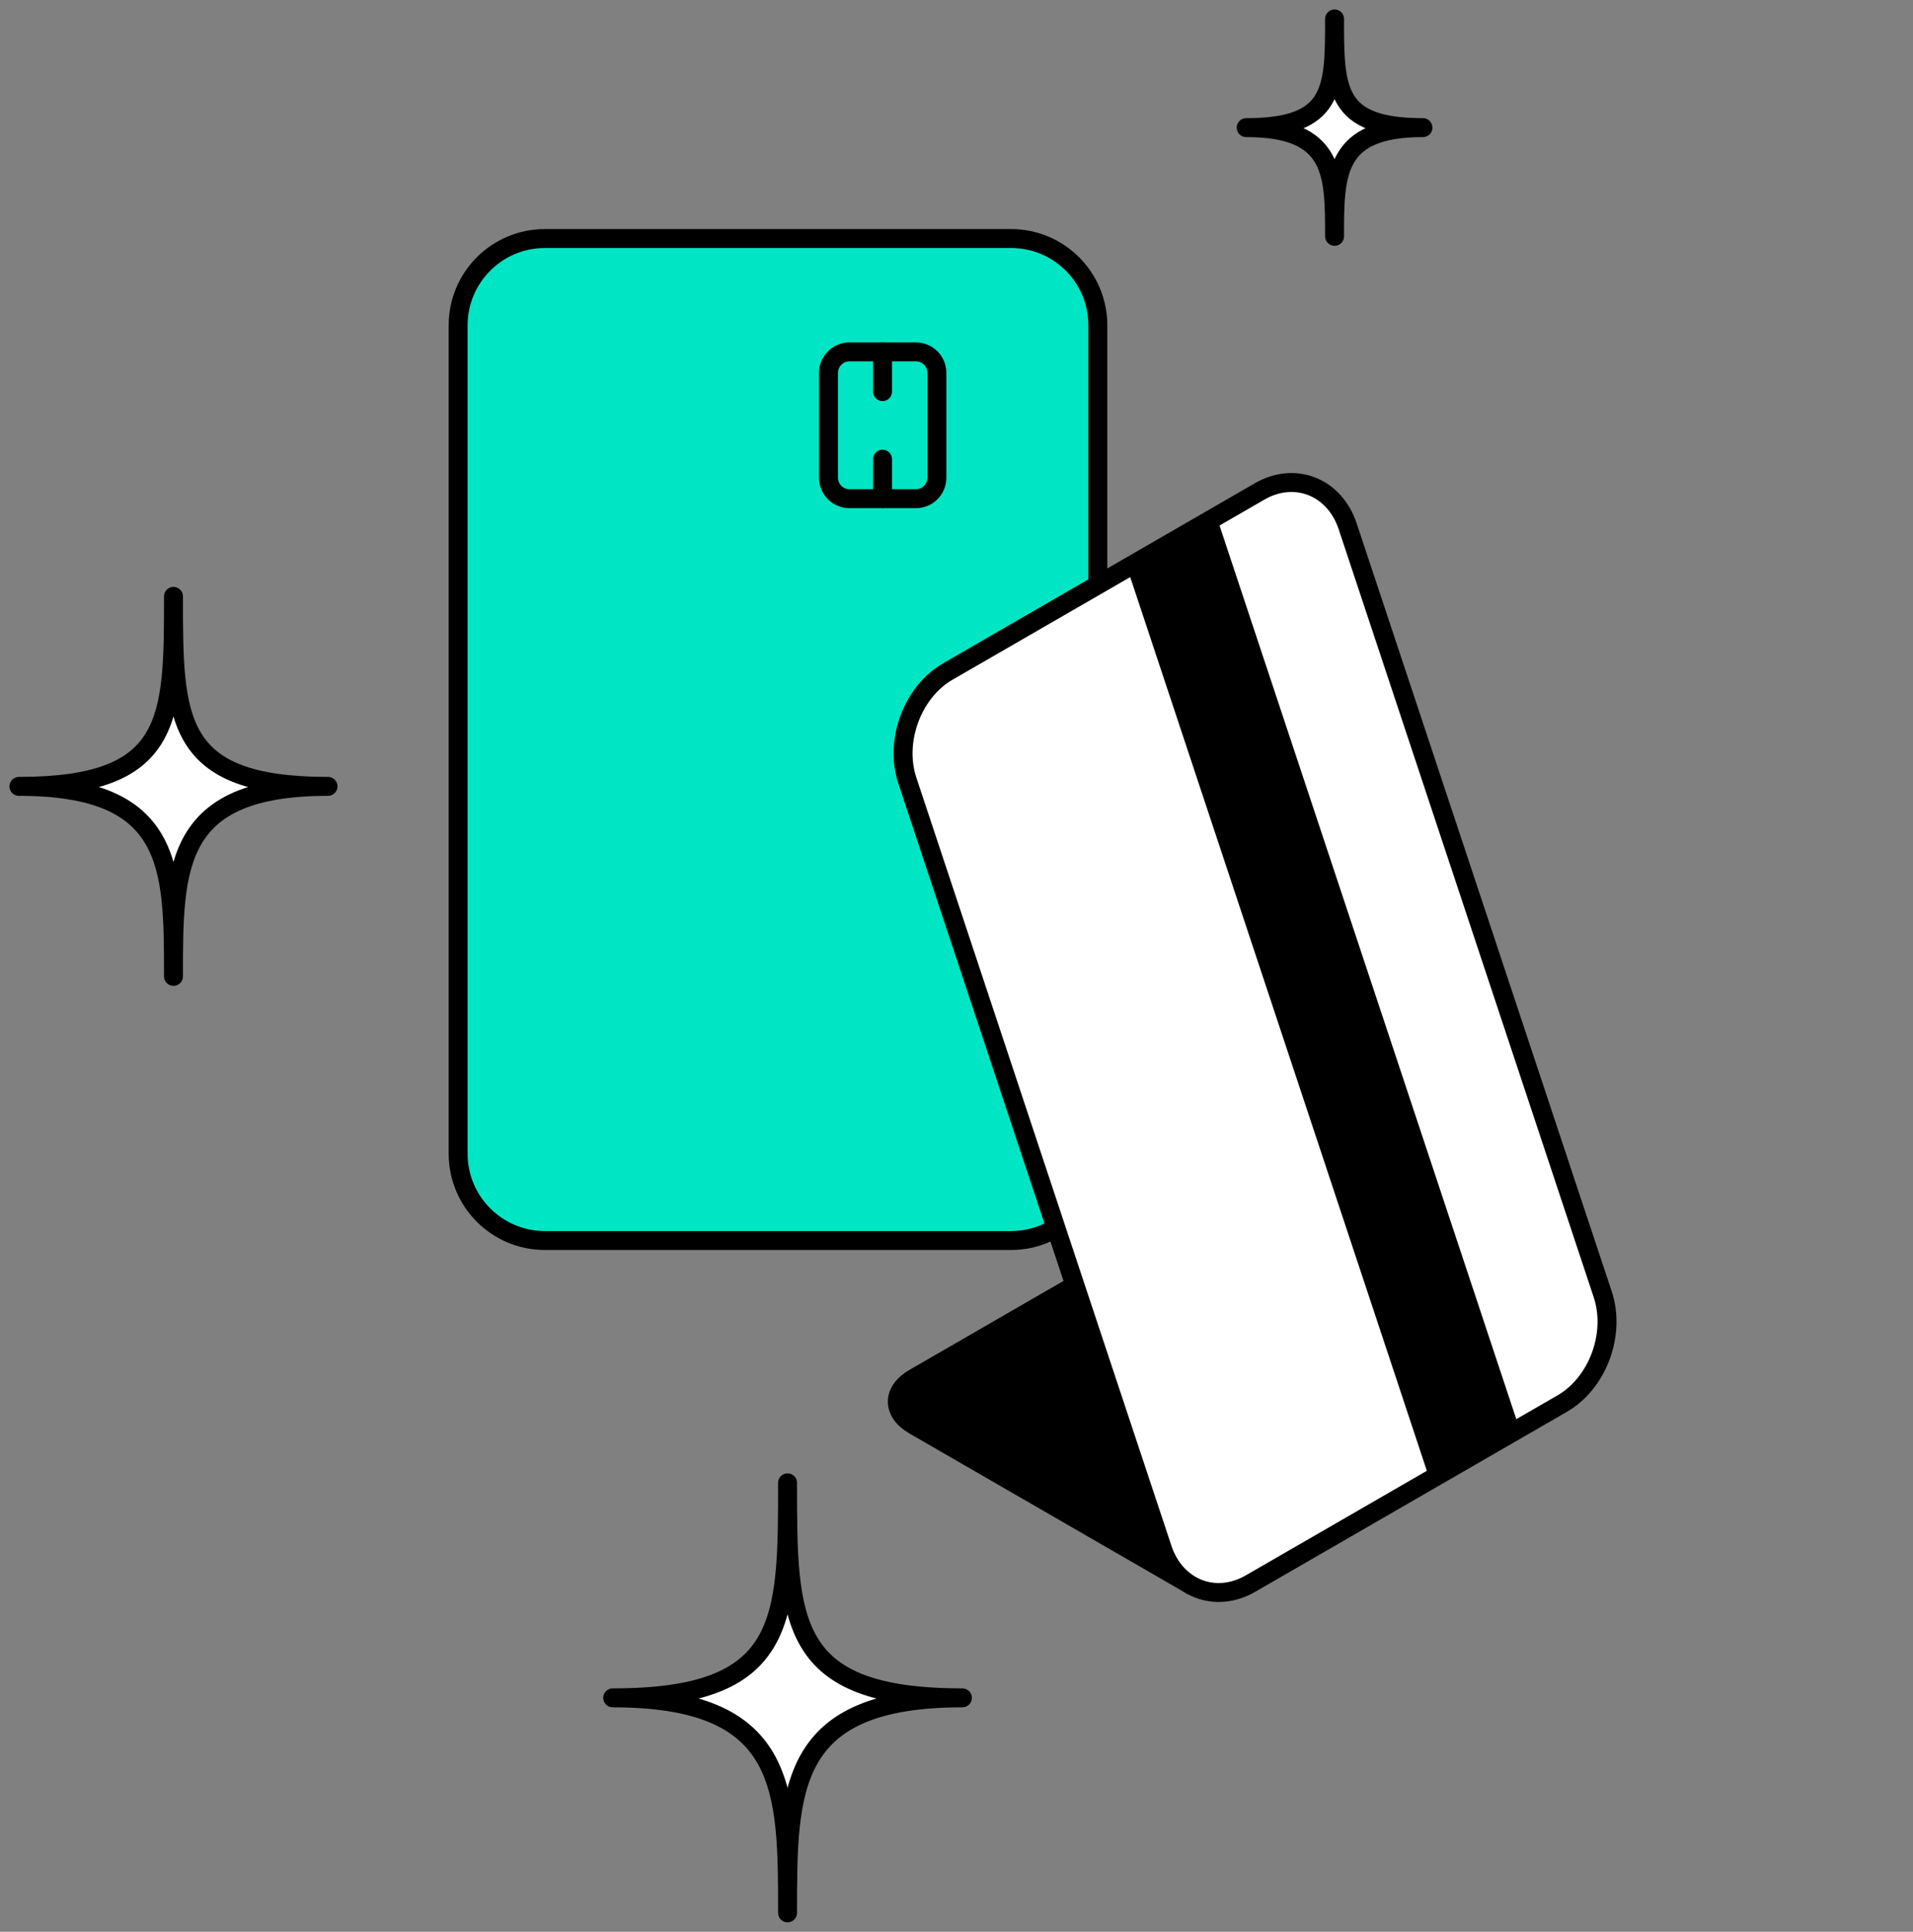 <svg width="101" height="102" viewBox="0 0 101 102" fill="none" xmlns="http://www.w3.org/2000/svg">
<rect x="0" y="0" width="101" height="102" fill="#808080" stroke="none"/>
<path d="M9.159 51.554C9.159 45.732 9.159 41.521 1 41.521C9.159 41.521 9.159 38 9.159 31.488C9.159 38 9.159 41.521 17.318 41.521C9.159 41.521 9.159 45.732 9.159 51.554Z" fill="white" stroke="black" stroke-linecap="round" stroke-linejoin="round"/>
<path d="M70.46 12.478C70.46 9.147 70.46 6.739 65.793 6.739C70.46 6.739 70.46 4.724 70.46 1C70.46 4.724 70.46 6.739 75.127 6.739C70.46 6.739 70.46 9.147 70.46 12.478Z" fill="white" stroke="black" stroke-linecap="round" stroke-linejoin="round"/>
<path d="M41.58 101C41.58 94.411 41.58 89.647 32.348 89.647C41.58 89.647 41.58 85.662 41.58 78.294C41.58 85.662 41.58 89.647 50.812 89.647C41.58 89.647 41.58 94.411 41.58 101Z" fill="white" stroke="black" stroke-linecap="round" stroke-linejoin="round"/>
<path d="M48.267 72.763C47.078 73.448 47.078 74.571 48.267 75.256L62.921 83.718L83.28 71.962L68.626 63.499C67.437 62.814 65.497 62.814 64.308 63.499L48.267 72.763Z" fill="black" stroke="black" stroke-linecap="round" stroke-linejoin="round"/>
<path d="M53.379 12.594H28.77C26.239 12.594 24.188 14.646 24.188 17.177V60.917C24.188 63.449 26.239 65.5 28.77 65.5H53.379C55.91 65.5 57.962 63.449 57.962 60.917V17.177C57.962 14.646 55.91 12.594 53.379 12.594Z" fill="#00E5C4" stroke="black" stroke-linecap="round" stroke-linejoin="round"/>
<path d="M46.594 18.58V20.677" stroke="black" stroke-linecap="round" stroke-linejoin="round"/>
<path d="M46.594 24.244V26.333" stroke="black" stroke-linecap="round" stroke-linejoin="round"/>
<path d="M48.357 18.58H44.849C44.237 18.58 43.742 19.075 43.742 19.686V25.226C43.742 25.837 44.237 26.332 44.849 26.332H48.357C48.968 26.332 49.464 25.837 49.464 25.226V19.686C49.464 19.075 48.968 18.58 48.357 18.58Z" stroke="black" stroke-linecap="round" stroke-linejoin="round"/>
<path d="M84.62 68.346C85.313 70.434 84.356 73.027 82.482 74.108L66.027 83.611C64.162 84.692 62.065 83.859 61.371 81.77L47.906 41.216C47.212 39.128 48.17 36.535 50.044 35.454L66.498 25.951C68.364 24.869 70.461 25.703 71.154 27.792L84.62 68.346Z" fill="white" stroke="black" stroke-linecap="round" stroke-linejoin="round"/>
<path d="M80.218 75.421L75.495 78.145L59.512 29.988L64.226 27.264L80.218 75.421Z" fill="black"/>
</svg>
